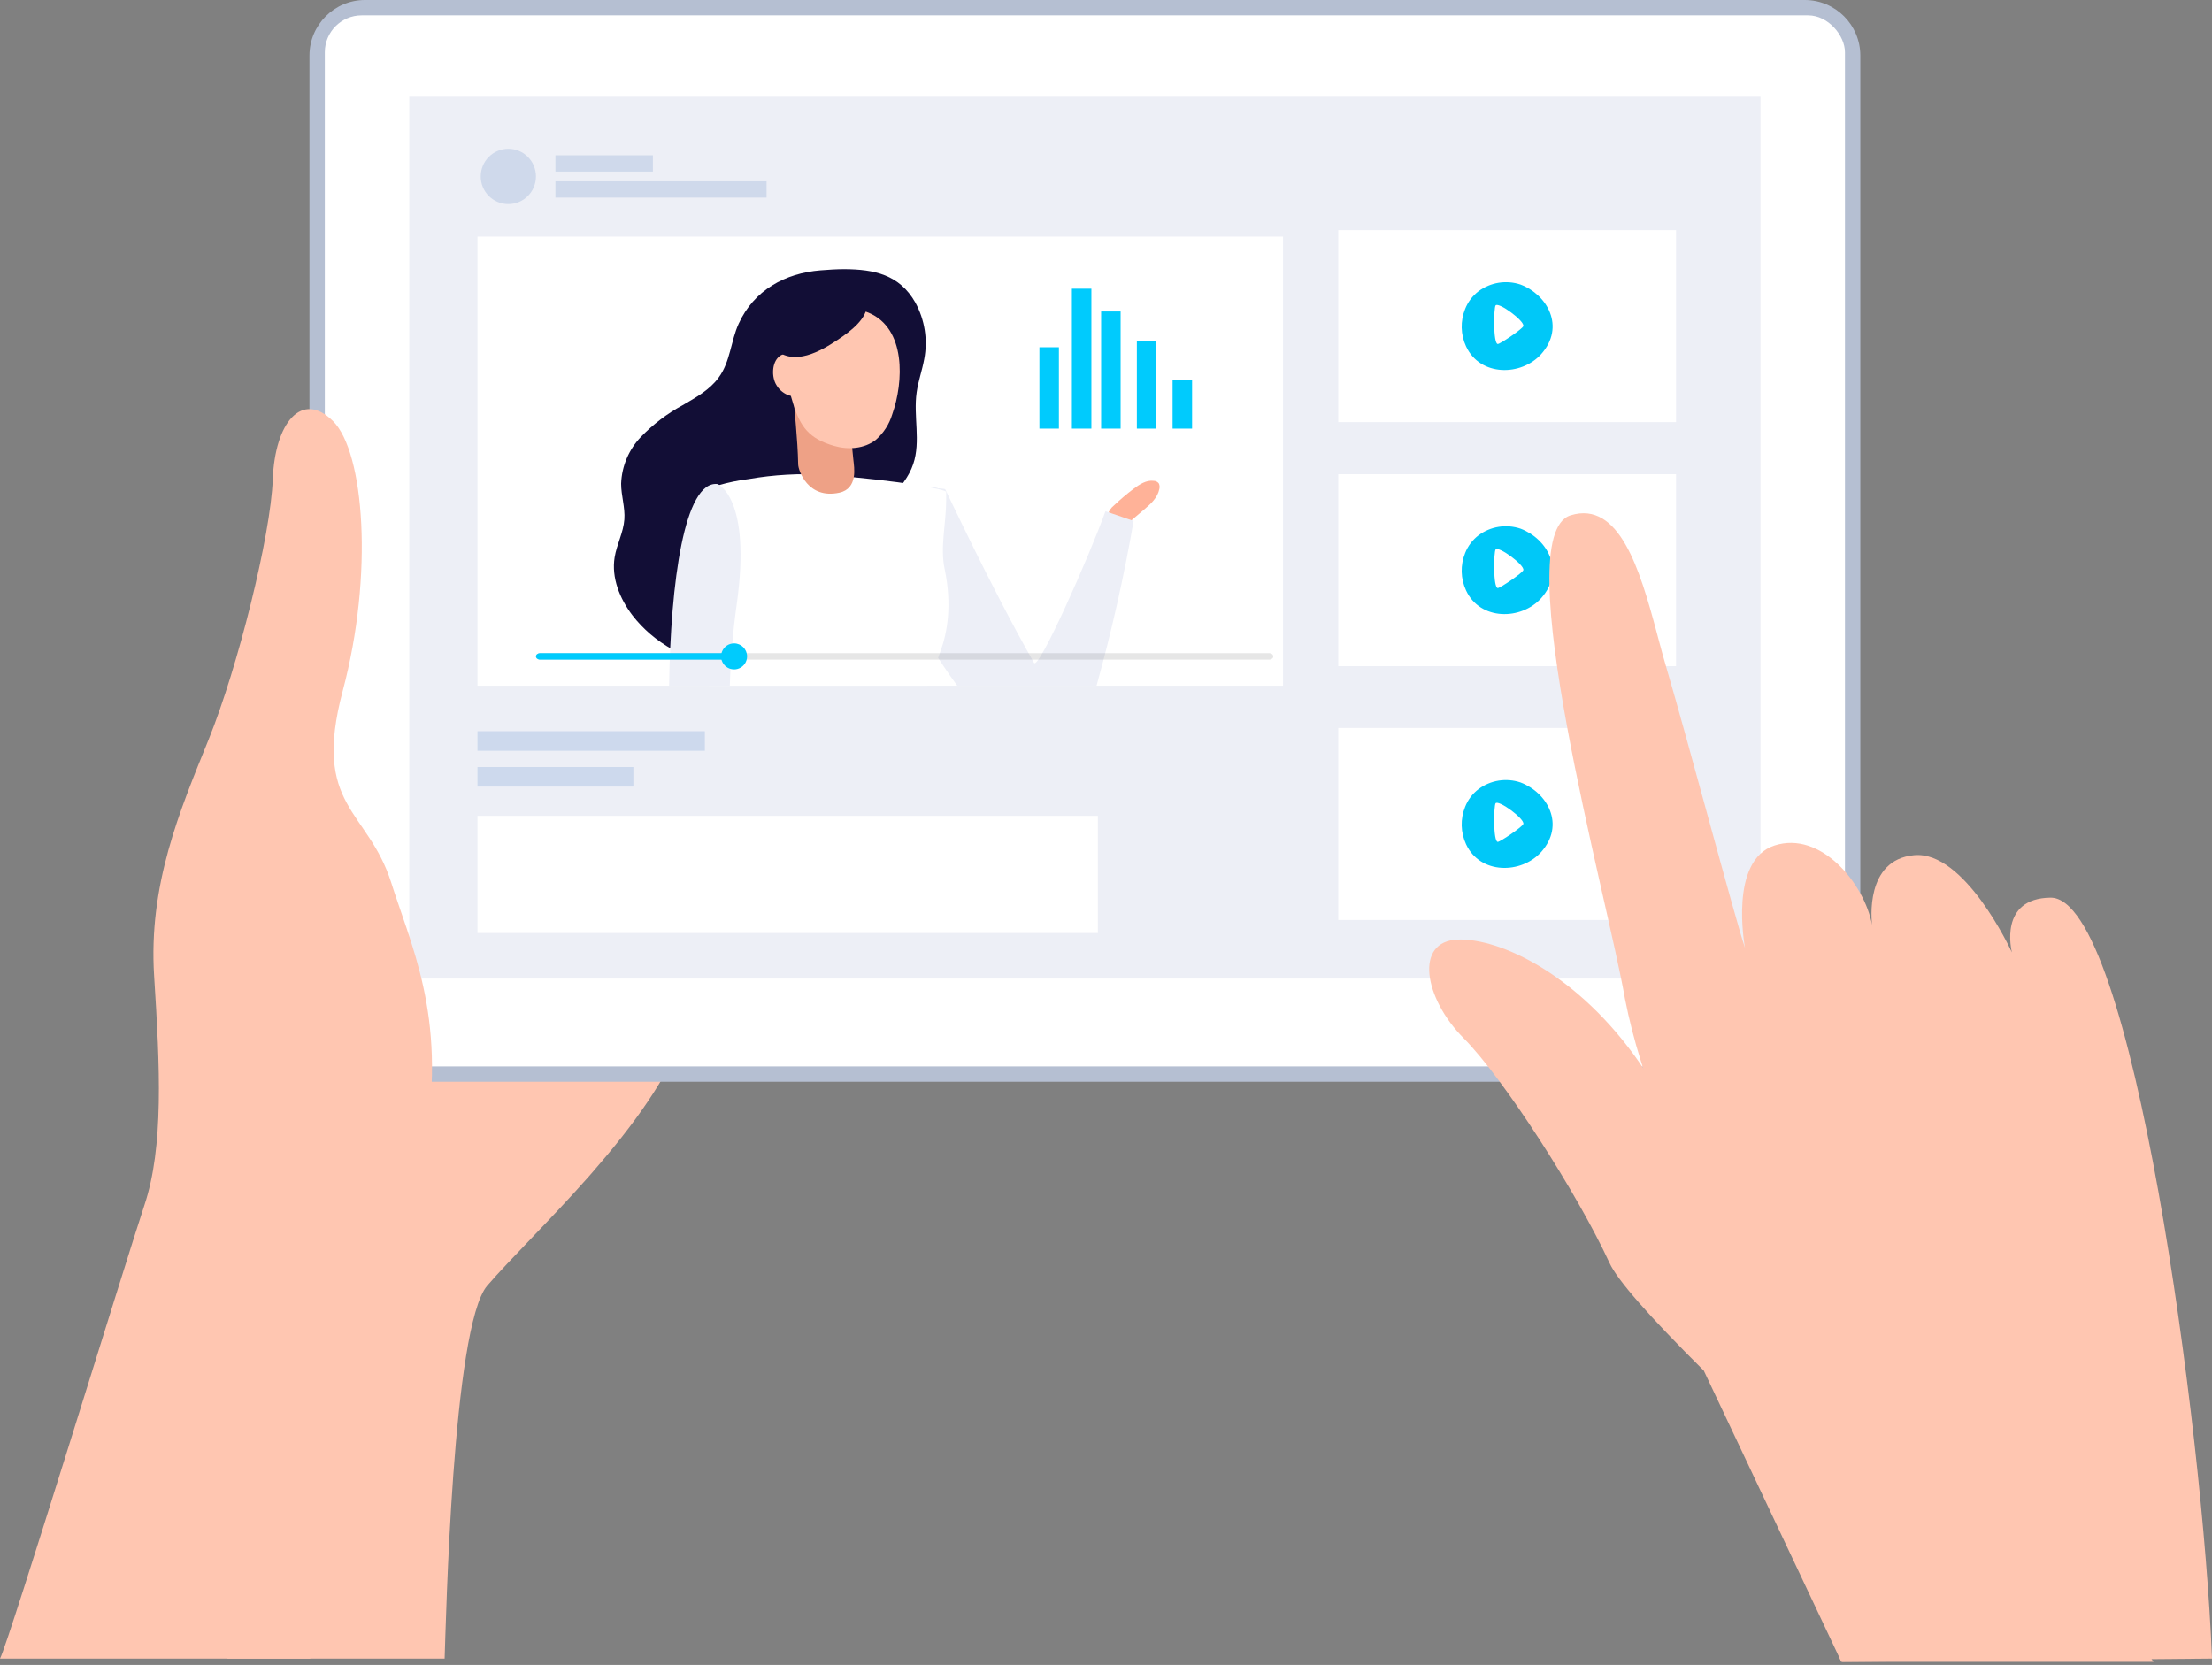 <svg xmlns="http://www.w3.org/2000/svg" xmlns:xlink="http://www.w3.org/1999/xlink" width="720px" height="542px" viewBox="0 0 720 542"><rect x="0" y="0" width="720" height="542" fill="#808080" stroke="none"/><title>vi_bannera_img</title><g id="vi_bannera_img" stroke="none" stroke-width="1" fill="none" fill-rule="evenodd"><g fill-rule="nonzero"><path d="M223.084,335.067 C217.782,350.652 205.738,366.83 193.061,381.365 L191.608,383.034 C178.986,397.313 166.04,409.884 158.585,418.537 C147.227,431.794 145.128,529.12 144.725,539.941 L74.009,539.941 L102.954,295.23 L128.792,293.723 L157.32,292.067 L223.084,335.067 Z" id="Path" fill="#FFC6B1"></path><path d="M118.817,-1.70530257e-12 L587.439,-1.70530257e-12 C597.429,-1.70713785e-12 605.529,8.099 605.529,18.09 L605.529,334.06 C605.529,344.051 597.429,352.15 587.439,352.15 L118.817,352.15 C108.826,352.15 100.727,344.051 100.727,334.06 L100.727,18.09 C100.727,8.099 108.826,-1.69991457e-12 118.817,-1.70530257e-12 Z" id="Rectangle" fill="#B5BFD2"></path><rect id="Rectangle" fill="#FFFFFF" x="105.727" y="5" width="494.802" height="342.15" rx="12"></rect><rect id="Rectangle" fill="#EDEFF6" x="133.216" y="31.482" width="439.824" height="287.067"></rect><rect id="Rectangle" fill="#FFFFFF" x="155.419" y="77.032" width="262.203" height="146.182"></rect><path d="M274.852,87.625 C272.263,87.625 269.661,87.8 267.099,88.002 C255.517,88.931 245.404,94.465 240.442,105.373 C237.839,111.083 237.745,117.708 233.943,122.88 C231.03,126.919 226.473,129.411 222.171,131.929 C217.18,134.627 212.633,138.074 208.688,142.15 C204.699,146.276 202.379,151.729 202.175,157.461 C202.175,161.366 203.524,165.218 203.227,169.11 C202.917,173.352 200.746,177.189 200.058,181.445 C198.98,188.097 201.744,194.911 205.843,200.298 C212.814,209.374 223.614,215.111 234.887,217.171 C239.808,218.213 244.899,218.163 249.799,217.023 C255.55,215.408 260.601,211.931 264.16,207.139 C267.234,203.099 271.656,199.719 273.598,195.019 C275.391,190.764 275.459,185.996 276.564,181.553 C277.446,178.014 278.973,174.668 281.068,171.682 C286.124,164.477 294.457,159.414 297.248,151.078 C299.77,143.658 297.248,135.471 298.367,127.714 C298.88,124.065 300.161,120.563 300.821,116.941 C302.04,110.633 301.015,104.098 297.923,98.465 C292.758,89.362 284.479,87.678 274.852,87.625 Z" id="Path" fill="#120E36"></path><rect id="Rectangle" fill="#FFFFFF" x="435.595" y="74.913" width="109.956" height="62.498"></rect><rect id="Rectangle" fill="#FFFFFF" x="435.595" y="154.36" width="109.956" height="62.498"></rect><rect id="Rectangle" fill="#FFFFFF" x="435.595" y="236.984" width="109.956" height="62.498"></rect><rect id="Rectangle" fill="#CDD9ED" x="155.419" y="238.043" width="74.009" height="6.356"></rect><rect id="Rectangle" fill="#CDD9ED" x="155.419" y="249.696" width="50.749" height="6.356"></rect><rect id="Rectangle" fill="#FFFFFF" x="155.419" y="265.585" width="201.938" height="38.134"></rect><path d="M377.179,157.346 C377.451,157.902 377.517,158.548 377.364,159.154 C376.821,162.001 374.571,164.036 372.454,165.829 L369.185,168.605 C368.033,169.723 366.682,170.58 365.215,171.124 C363.7,171.619 362.056,171.099 361.033,169.8 C360.583,169.098 360.425,168.227 360.596,167.395 C360.977,166.253 361.669,165.262 362.581,164.548 C364.599,162.629 366.715,160.833 368.92,159.168 C370.879,157.674 373.142,156.208 375.537,156.521 C376.169,156.531 376.766,156.832 377.179,157.346 L377.179,157.346 Z" id="Path" fill="#FFB298"></path><path d="M368.987,169.578 C365.86,187.65 361.834,205.551 356.923,223.213 L311.577,223.213 C305.301,214.631 299.763,205.523 295.023,195.99 C295.023,195.99 293.87,158.618 303.28,158.618 L303.28,158.618 C304.065,158.537 304.856,158.688 305.558,159.051 C305.558,159.051 305.558,158.97 305.558,158.97 C305.558,158.97 307.462,159.105 307.649,159.254 C307.837,159.403 322.394,190.889 336.562,215.772 C338.01,218.478 354.685,180.835 359.818,166.425 L368.987,169.578 Z" id="Path" fill="#EDEFF7"></path><path d="M306.15,211.968 C305.262,214.691 303.959,217.264 302.284,219.598 C302.073,220.792 301.96,222.001 301.946,223.213 L230.797,223.213 C230.594,221.186 230.405,219.638 230.202,217.998 C229.175,209.594 228.242,201.056 227.499,192.652 C226.661,183.714 224.998,174.657 227.877,165.972 C228.269,164.905 228.661,163.758 229.229,162.691 C230.047,160.59 231.682,158.899 233.77,157.995 C237.007,157.051 240.316,156.368 243.664,155.954 C251.892,154.523 260.262,154.053 268.602,154.553 C293.999,156.528 307.974,159.369 307.974,160.143 L307.974,162.944 C307.974,170.188 305.933,178.352 307.501,185.315 C309.948,197.281 308.312,205.885 306.15,211.968 Z" id="Path" fill="#FFFFFF"></path><path d="M239.811,196.63 C238.574,205.441 237.821,214.316 237.554,223.213 L217.797,223.213 C218.275,189.609 222.75,156.342 233.558,157.571 C233.584,157.571 244.71,161.972 239.811,196.63 Z" id="Path" fill="#EDEFF7"></path><path d="M260.706,115.166 C263.616,115.283 266.343,116.627 268.221,118.87 C270.063,121.096 271.586,123.572 272.746,126.224 C274.128,128.612 275.183,131.177 275.884,133.849 C276.382,136.427 277.002,141.705 277.783,149.819 C277.985,151.935 279.399,159.045 273.177,160.388 C262.914,162.586 259.844,153.061 259.803,151.23 C259.467,133.998 255.345,115.22 260.706,115.166 Z" id="Path" fill="#EEA186"></path><path d="M260.524,106.698 C266.183,100.644 275,98.692 282.699,101.789 C294.943,106.888 294.194,124.298 290.412,134.902 C289.452,138.101 287.609,140.967 285.093,143.173 C281.338,146.129 276.019,146.468 271.489,145.153 C263.326,142.794 260.524,138.943 258.184,131.471 C255.517,123.105 253.885,113.627 260.524,106.698 Z" id="Path" fill="#FFC6B1"></path><path d="M253.687,115.996 C256.085,114.113 258.994,115.769 260.782,117.637 C261.025,117.893 261.248,118.168 261.448,118.458 C262.002,118.942 262.48,119.505 262.867,120.128 C263.96,121.869 265.081,125.705 263.619,127.46 C263.15,127.99 262.532,128.37 261.846,128.549 C261.578,128.729 261.261,128.823 260.938,128.818 C259.235,128.818 257.972,129.229 256.298,128.521 C254.772,127.86 253.502,126.723 252.68,125.28 C251.119,122.747 251.176,117.977 253.687,115.996 Z" id="Path" fill="#FFC6B1"></path><path d="M276.099,97.428 C274.297,100.353 269.693,98.91 266.411,100.646 C262.807,102.67 258.971,104.249 254.987,105.347 C250.57,106.59 249.076,110.863 252.318,113.748 C258.47,119.277 267.091,114.335 272.549,110.703 C276.94,107.778 282.277,103.812 282.291,98.803 C282.264,96.186 277.633,94.984 276.099,97.428 Z" id="Path" fill="#120E36"></path><path d="M494.923,92.629 C490.275,91.082 485.147,91.905 481.245,94.823 C479.293,96.319 477.791,98.305 476.899,100.571 C475.295,104.512 475.405,108.925 477.206,112.784 C481.792,122.621 495.149,122.503 501.641,115.292 C509.587,106.384 503.668,95.947 494.923,92.629 Z" id="Path" fill="#00C8F8"></path><path d="M486.819,99.421 C486.187,100.117 485.976,111.988 487.53,111.988 C488.281,111.988 495.607,107.061 495.844,106.152 C496.265,104.476 487.82,98.256 486.819,99.421 Z" id="Path" fill="#FFFFFF"></path><path d="M494.923,172.087 C490.278,170.525 485.144,171.344 481.245,174.269 C479.293,175.765 477.791,177.751 476.899,180.017 C475.295,183.959 475.405,188.373 477.206,192.232 C481.792,202.069 495.149,201.952 501.641,194.727 C509.587,185.831 503.668,175.393 494.923,172.087 Z" id="Path" fill="#00C8F8"></path><path d="M486.819,178.867 C486.187,179.577 485.976,191.435 487.53,191.435 C488.281,191.435 495.607,186.513 495.844,185.591 C496.265,183.917 487.82,177.704 486.819,178.867 Z" id="Path" fill="#FFFFFF"></path><path d="M494.923,254.712 C490.278,253.149 485.144,253.968 481.245,256.894 C479.293,258.39 477.791,260.377 476.899,262.644 C475.295,266.582 475.406,270.992 477.206,274.848 C481.791,284.701 495.149,284.57 501.641,277.357 C509.587,268.459 503.668,258.018 494.923,254.712 Z" id="Path" fill="#00C8F8"></path><path d="M486.819,261.492 C486.187,262.201 485.976,274.059 487.53,274.059 C488.281,274.059 495.607,269.137 495.844,268.215 C496.265,266.542 487.82,260.329 486.819,261.492 Z" id="Path" fill="#FFFFFF"></path><path d="M163.371,217.915 C162.953,217.935 162.543,217.814 162.238,217.581 C161.934,217.348 161.761,217.023 161.762,216.683 L161.762,209.671 C161.762,208.96 162.472,208.383 163.348,208.383 C164.224,208.383 164.934,208.96 164.934,209.671 L164.934,216.683 C164.934,217.016 164.768,217.335 164.473,217.567 C164.179,217.799 163.781,217.925 163.371,217.915 Z" id="Path" fill="#FFFFFF"></path><path d="M168.649,217.915 C168.233,217.935 167.826,217.814 167.522,217.581 C167.219,217.348 167.048,217.023 167.048,216.683 L167.048,209.676 C167.048,208.962 167.758,208.383 168.634,208.383 C169.51,208.383 170.22,208.962 170.22,209.676 L170.22,216.683 C170.221,217.019 170.053,217.34 169.757,217.572 C169.46,217.804 169.06,217.928 168.649,217.915 Z" id="Path" fill="#FFFFFF"></path><rect id="Rectangle" fill="#CFD9EB" x="180.793" y="50.549" width="31.718" height="5.296"></rect><rect id="Rectangle" fill="#CFD9EB" x="180.793" y="59.024" width="68.722" height="5.296"></rect><ellipse id="Oval" fill="#CFD9EB" cx="165.463" cy="57.435" rx="8.987" ry="9.004"></ellipse><path d="M414.449,213.68 C414.449,214.265 413.847,214.739 413.103,214.739 L175.795,214.739 C175.052,214.739 174.449,214.265 174.449,213.68 C174.449,213.095 175.052,212.621 175.795,212.621 L413.076,212.621 C413.438,212.615 413.787,212.724 414.046,212.923 C414.304,213.123 414.449,213.395 414.449,213.68 Z" id="Path" fill-opacity="0.1" fill="#000000"></path><path d="M238.943,212.621 L238.943,214.739 L175.804,214.739 C175.056,214.739 174.449,214.265 174.449,213.68 C174.449,213.095 175.056,212.621 175.804,212.621 L238.943,212.621 Z" id="Path" fill="#00CBFD"></path><path d="M243.172,213.666 C243.177,215.383 242.149,216.933 240.567,217.592 C238.986,218.251 237.164,217.889 235.952,216.676 C234.741,215.462 234.38,213.637 235.038,212.052 C235.696,210.468 237.243,209.437 238.956,209.443 C241.281,209.45 243.164,211.337 243.172,213.666 Z" id="Path" fill="#00CBFD"></path><path d="M390.08,144.817 L331.959,144.817 C331.686,144.856 331.411,144.767 331.211,144.575 C331.012,144.383 330.909,144.11 330.932,143.833 L330.932,90.916 C330.886,90.513 331.073,90.12 331.412,89.905 C331.75,89.689 332.181,89.689 332.52,89.905 C332.859,90.12 333.045,90.513 333,90.916 L333,142.042 L390.039,142.042 C390.705,142.144 391.196,142.727 391.188,143.409 C391.219,144.093 390.746,144.695 390.08,144.817 L390.08,144.817 Z" id="Path" fill="#FFFFFF"></path><rect id="Rectangle" fill="#00CBFD" x="338.326" y="113.047" width="6.344" height="26.482"></rect><rect id="Rectangle" fill="#00CBFD" x="348.899" y="93.98" width="6.344" height="45.549"></rect><rect id="Rectangle" fill="#00CBFD" x="358.414" y="101.395" width="6.344" height="38.134"></rect><rect id="Rectangle" fill="#00CBFD" x="370.044" y="110.929" width="6.344" height="28.601"></rect><rect id="Rectangle" fill="#00CBFD" x="381.674" y="123.64" width="6.344" height="15.889"></rect><path d="M134.961,388.512 C125.243,426.385 105.301,527.948 100.954,539.941 L8.52651283e-14,539.941 C2.813,534.832 41.007,410.292 47.01,392.304 C53.337,373.361 52.071,347.467 50.173,317.768 C48.276,288.07 58.438,264.125 67.914,240.719 C77.391,217.312 88.105,174.398 88.792,156.019 C89.478,137.641 98.214,126.966 108.39,137.076 C118.566,147.186 121.676,186.968 111.567,224.868 C101.458,262.767 119.778,263.399 127.369,287.397 C128.042,289.531 128.756,291.682 129.51,293.851 C137.115,316.168 147.062,341.323 134.961,388.512 Z" id="Path" fill="#FFC6B1"></path><path d="M700.969,541 L599.673,541 L599.04,540.314 L554.587,446.198 C536.657,428.356 526.428,416.672 523.902,411.148 C513.339,388.292 489.357,350.996 476.423,337.981 C463.489,324.967 460.256,306.292 474.618,305.848 C488.091,305.445 513.689,316.994 533.899,346.29 C535.111,348.083 536.31,349.902 537.496,351.749 C558.217,385.078 576.015,389.004 598.744,399.922 C621.473,410.839 670.17,492.639 698.867,537.787 L700.471,540.314 L700.969,541 Z" id="Path" fill="#FFC6B1"></path><path d="M720,539.941 L599.29,541 L599.021,540.314 C563.214,435.265 541.543,370.197 534.008,345.112 C531.952,338.551 530.254,331.884 528.921,325.14 C523.243,292.181 490.262,174.314 511.2,167.76 C527.078,162.794 533.82,185.619 539.162,205.537 C539.35,206.21 539.525,206.883 539.7,207.57 C540.669,211.19 541.597,214.662 542.539,217.825 C548.756,238.752 564.998,299.919 567.998,308.586 C567.837,307.671 562.777,280.042 577.606,275.237 C592.664,270.365 606.833,287.551 609.363,301.117 C609.188,299.704 606.954,279.88 623.034,278.386 C639.451,276.852 654.428,309.084 654.872,310.053 C654.71,309.367 650.566,292.436 667.413,292.221 C694.029,291.885 717.013,465.49 719.973,539.254 C719.987,539.483 720,539.712 720,539.941 Z" id="Path" fill="#FFC6B1"></path></g></g></svg>